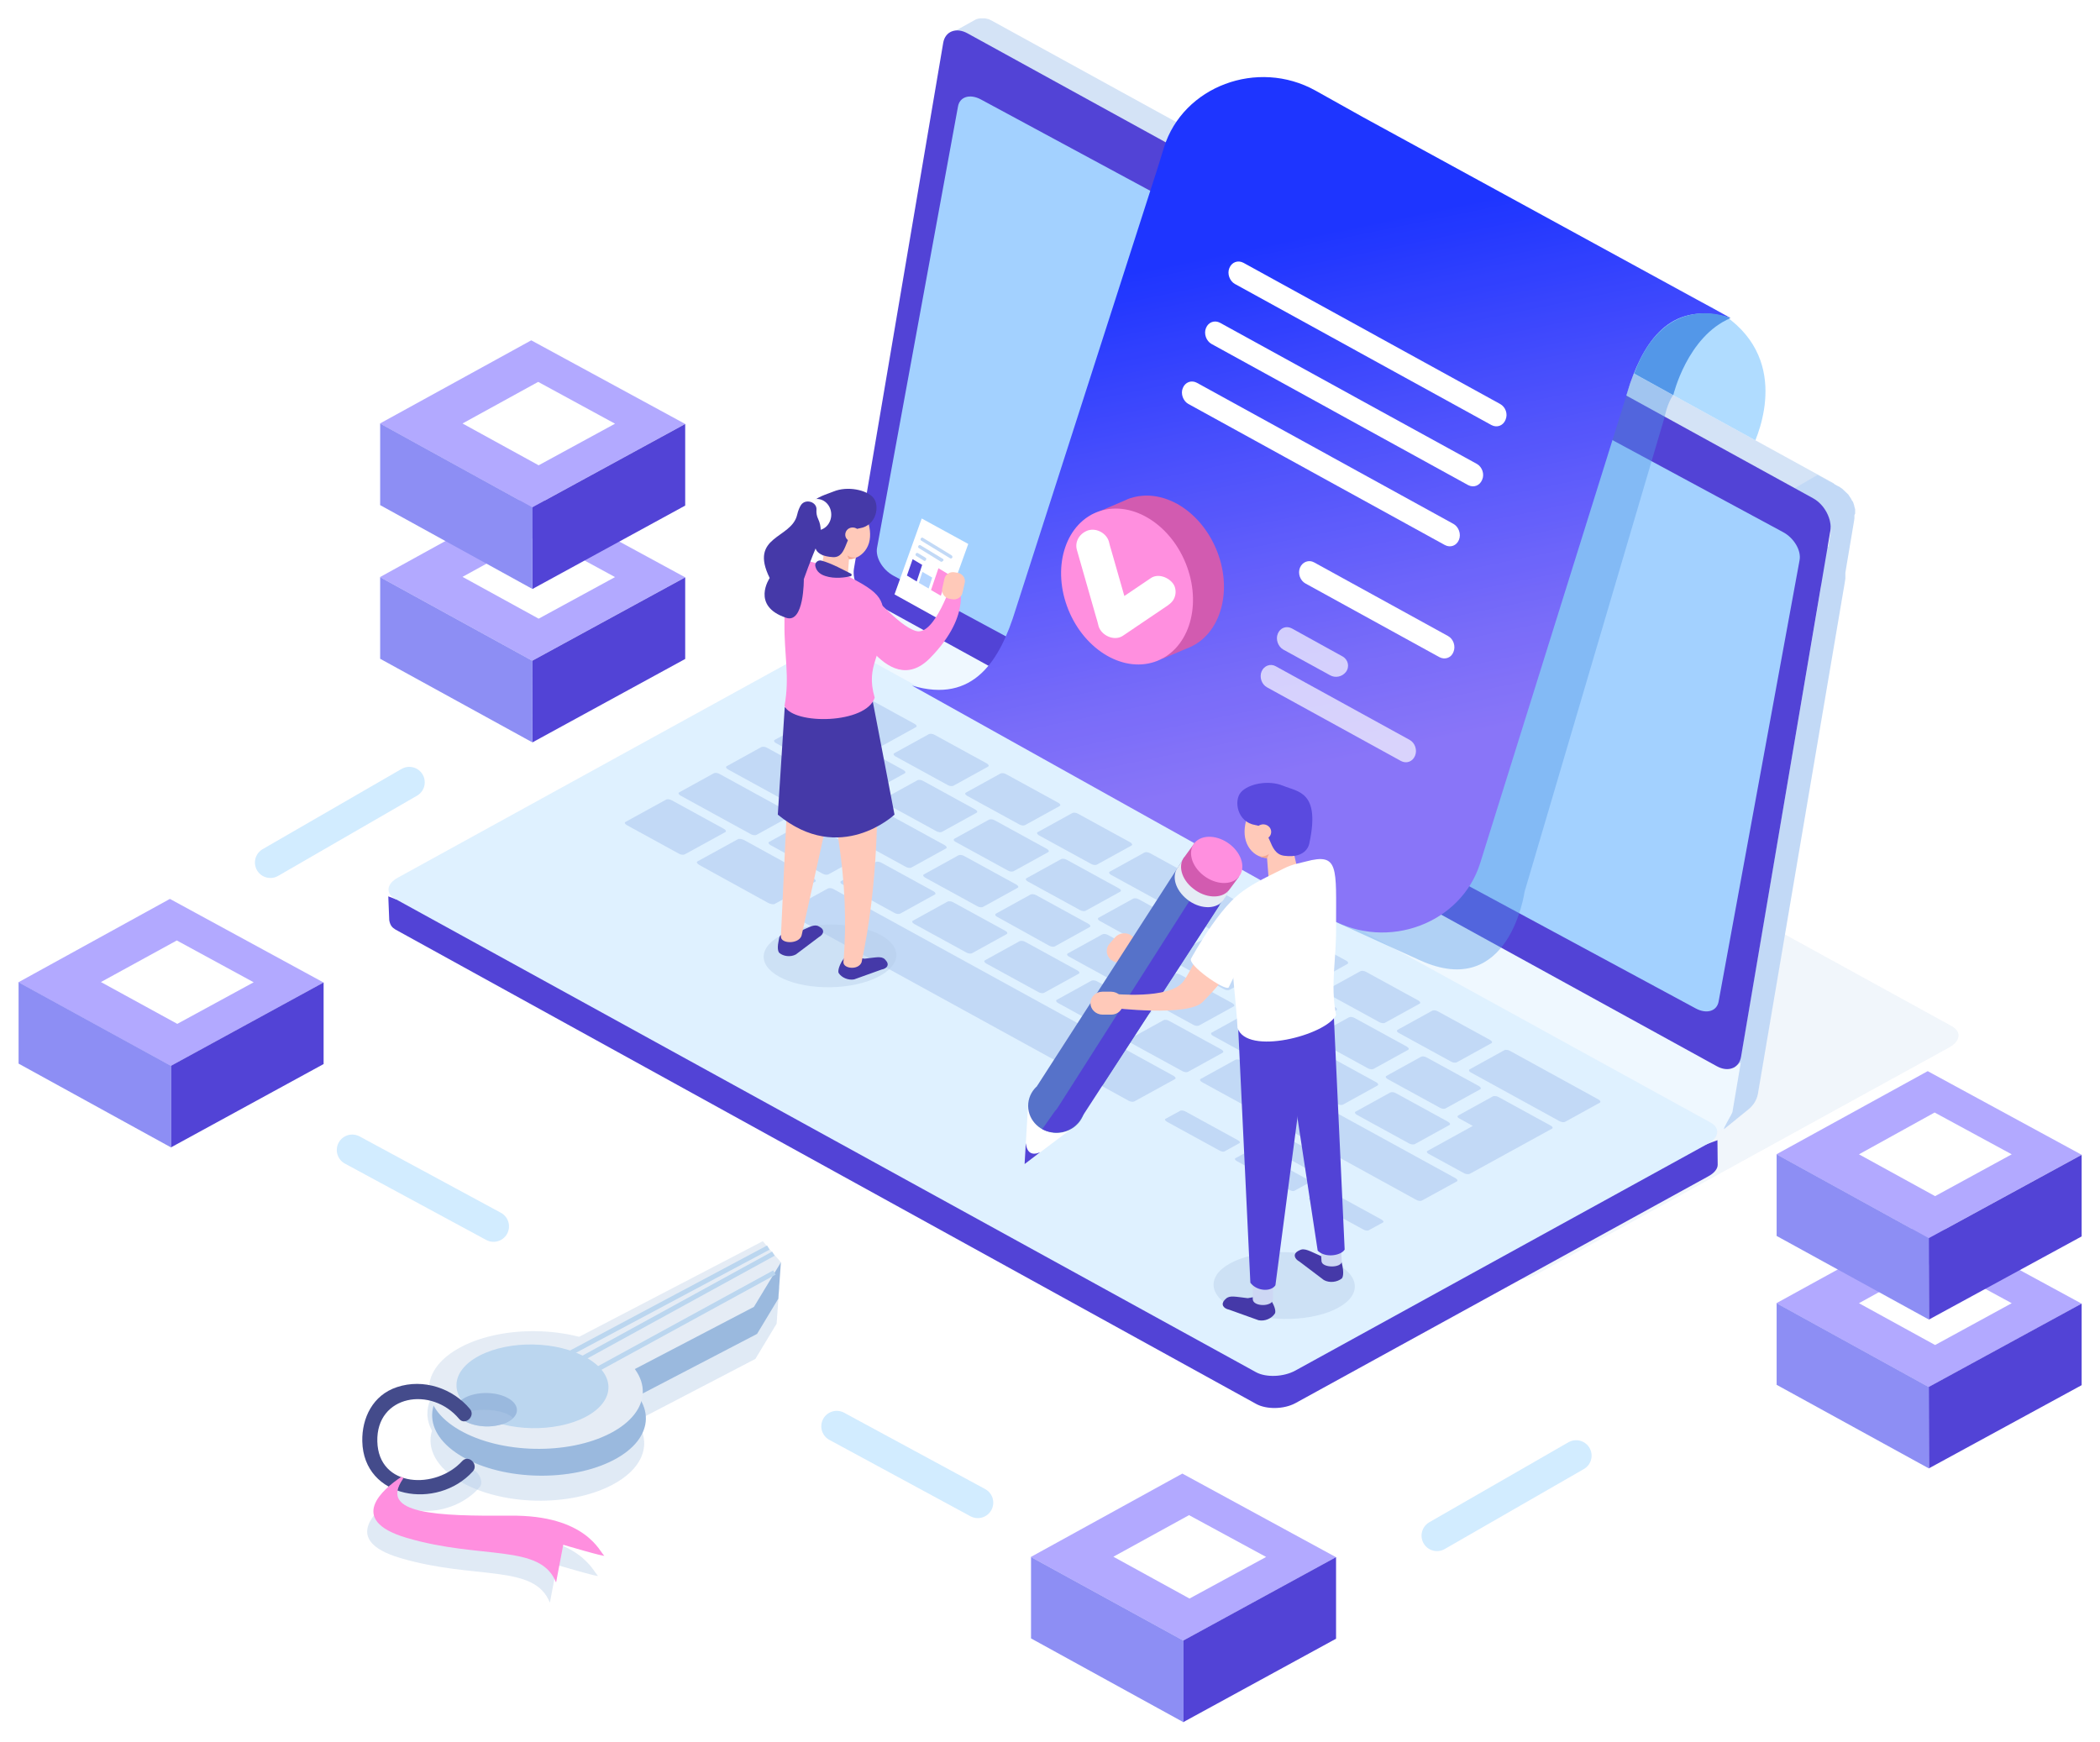 <svg width="458" height="380" viewBox="0 0 458 380" fill="none" xmlns="http://www.w3.org/2000/svg">
<g filter="url(#filter0_d_532_22)">
<g opacity="0.88">
<path opacity="0.19" d="M326.573 274.351L138.817 171.107C136.631 169.917 136.944 167.786 139.442 166.448L229.39 116.982C231.888 115.594 235.74 115.445 237.927 116.635L425.682 219.829C427.868 221.019 427.556 223.15 425.057 224.488L335.11 273.954C332.559 275.392 328.759 275.54 326.573 274.351Z" fill="#A8C4E5"/>
<path d="M393.408 118.064C395.906 119.452 397.572 122.624 397.156 125.152L377.688 239.845C377.271 242.373 374.877 243.315 372.378 241.927L187.954 140.517C185.456 139.129 183.79 135.957 184.206 133.429L203.674 18.735C204.091 16.208 206.485 15.266 208.984 16.654L393.408 118.064Z" fill="#EDF7FF"/>
<path d="M399.816 101.361L217.005 0.892L216.745 0.743C216.537 0.644 216.277 0.496 216.277 0.496C216.225 0.446 216.173 0.446 216.068 0.397C216.016 0.347 215.964 0.347 215.86 0.297C215.808 0.248 215.756 0.248 215.652 0.198C215.6 0.149 215.496 0.149 215.444 0.149C215.392 0.149 215.288 0.099 215.236 0.099C215.184 0.099 215.079 0.05 215.027 0.05C214.975 0.05 214.923 0 214.819 0C214.767 0 214.767 0 214.715 0H214.663H214.611C214.559 0 214.455 0 214.403 0C214.299 0 214.247 0 214.142 0C214.142 0 214.142 0 214.09 0C214.038 0 213.986 0 213.986 0C213.934 0 213.882 0 213.83 0C213.83 0 213.83 0 213.778 0C213.726 0 213.674 -4.53856e-06 213.57 0.05C213.518 0.05 213.518 0.05 213.466 0.05C213.362 0.05 213.206 0.099 213.101 0.149C213.101 0.149 213.101 0.149 213.049 0.149C212.893 0.198 212.737 0.248 212.633 0.347L207.271 3.321C207.428 3.222 207.532 3.172 207.688 3.123C207.74 3.123 207.792 3.073 207.844 3.073C207.896 3.073 208 3.023 208.052 3.023C208.156 3.023 208.208 2.974 208.313 2.974C208.365 2.974 208.365 2.974 208.417 2.974C208.521 2.974 208.677 2.974 208.781 2.974H208.833C208.937 2.974 209.093 2.974 209.249 3.023C209.249 3.023 209.249 3.023 209.302 3.023C209.458 3.023 209.562 3.073 209.718 3.123C209.718 3.123 209.718 3.123 209.77 3.123C209.926 3.172 210.03 3.222 210.186 3.271H210.238C210.395 3.321 210.551 3.37 210.707 3.47C210.759 3.519 210.811 3.519 210.915 3.569C210.967 3.618 211.019 3.618 211.071 3.668L212.06 4.213L395.131 104.88C395.339 104.979 395.599 104.979 395.808 104.88L399.816 102.649C400.284 102.253 400.284 101.608 399.816 101.361Z" fill="#CEDFF5"/>
<path d="M404.599 107.956C404.599 107.906 404.599 107.807 404.599 107.757C404.599 107.757 404.599 107.757 404.599 107.708C404.599 107.708 404.599 107.708 404.599 107.658C404.599 107.609 404.599 107.559 404.599 107.51C404.599 107.46 404.599 107.361 404.599 107.311C404.599 107.262 404.599 107.262 404.599 107.212V107.163V107.113C404.599 107.063 404.599 106.964 404.547 106.915C404.547 106.865 404.547 106.816 404.495 106.716C404.495 106.667 404.443 106.568 404.443 106.518C404.443 106.469 404.391 106.37 404.391 106.32V106.27C404.391 106.27 404.391 106.27 404.391 106.221C404.391 106.171 404.391 106.171 404.339 106.122C404.339 106.072 404.287 106.023 404.287 105.923C404.287 105.874 404.235 105.824 404.235 105.775C404.235 105.725 404.183 105.676 404.183 105.626C404.183 105.576 404.131 105.527 404.131 105.477C404.131 105.477 404.131 105.428 404.079 105.428C404.079 105.428 404.079 105.428 404.079 105.378C404.079 105.378 404.079 105.329 404.027 105.329C403.975 105.279 403.975 105.23 403.923 105.18C403.87 105.13 403.87 105.081 403.818 105.031C403.818 105.031 403.818 105.031 403.818 104.982C403.766 104.932 403.766 104.883 403.714 104.783C403.662 104.734 403.662 104.684 403.61 104.635C403.61 104.585 403.558 104.585 403.558 104.536C403.558 104.536 403.558 104.486 403.506 104.486C403.454 104.387 403.402 104.337 403.35 104.238C403.35 104.189 403.298 104.189 403.298 104.139C403.246 104.04 403.142 103.941 403.09 103.842C403.09 103.842 403.09 103.792 403.038 103.792C403.038 103.792 403.038 103.743 402.986 103.743C402.934 103.693 402.934 103.693 402.881 103.643C402.829 103.594 402.777 103.544 402.725 103.495L402.673 103.445C402.673 103.445 402.673 103.445 402.621 103.396L402.569 103.346C402.517 103.296 402.465 103.247 402.413 103.197C402.361 103.148 402.361 103.098 402.309 103.098C402.257 103.049 402.205 102.999 402.153 102.95C402.101 102.9 402.049 102.85 401.997 102.801C401.945 102.751 401.892 102.702 401.84 102.652C401.788 102.603 401.736 102.553 401.632 102.503C401.58 102.454 401.528 102.454 401.476 102.404C401.424 102.355 401.372 102.305 401.268 102.256C401.268 102.256 401.216 102.256 401.216 102.206C401.164 102.206 401.164 102.156 401.112 102.156C401.06 102.107 401.008 102.107 400.903 102.057C400.903 102.057 396.427 99.629 396.427 99.579L390.961 102.751C390.961 102.751 395.646 105.081 395.75 105.13C395.802 105.18 395.854 105.23 395.958 105.23C396.01 105.279 396.063 105.329 396.167 105.378C396.219 105.428 396.271 105.477 396.375 105.527L396.427 105.576C396.531 105.676 396.635 105.725 396.687 105.824C396.791 105.923 396.895 105.973 396.947 106.072C396.947 106.072 396.947 106.072 396.999 106.122C397.104 106.221 397.156 106.27 397.26 106.37C397.26 106.37 397.26 106.419 397.312 106.419C397.416 106.518 397.468 106.568 397.52 106.667L397.572 106.716C397.624 106.816 397.728 106.915 397.78 106.964C397.832 107.014 397.832 107.063 397.884 107.113C397.936 107.163 397.988 107.212 397.988 107.311C398.041 107.361 398.093 107.46 398.145 107.51C398.197 107.559 398.197 107.609 398.249 107.658C398.249 107.708 398.301 107.757 398.301 107.757C398.353 107.807 398.405 107.906 398.405 107.956C398.405 107.956 398.405 108.005 398.457 108.005C398.509 108.104 398.561 108.203 398.613 108.303C398.613 108.303 398.613 108.303 398.613 108.352C398.665 108.451 398.717 108.55 398.769 108.699C398.769 108.699 398.769 108.699 398.769 108.749C398.821 108.848 398.873 108.947 398.873 109.096V109.145C398.925 109.244 398.925 109.343 398.977 109.492V109.542C399.03 109.641 399.03 109.74 399.082 109.889V109.938C399.134 110.037 399.134 110.136 399.134 110.285V110.335C399.134 110.434 399.186 110.533 399.186 110.682V110.731C399.186 110.83 399.186 110.929 399.238 111.078C399.238 111.128 399.238 111.177 399.238 111.227C399.238 111.276 399.238 111.376 399.238 111.425C399.238 111.475 399.238 111.574 399.238 111.623C399.238 111.673 399.238 111.772 399.238 111.822C399.238 111.871 399.238 111.97 399.238 112.02C399.238 112.069 399.238 112.119 399.238 112.169C399.238 112.169 399.238 112.268 399.186 112.466L398.717 115.291C398.457 115.143 397.832 114.796 397.832 114.796L392.263 117.67C392.263 117.67 393.616 118.414 393.668 118.463C393.72 118.513 393.772 118.563 393.876 118.563C393.928 118.612 393.98 118.662 394.084 118.711C394.137 118.761 394.189 118.81 394.293 118.86L394.345 118.909C394.449 119.009 394.553 119.058 394.605 119.157C394.709 119.256 394.813 119.306 394.865 119.405C394.865 119.405 394.865 119.405 394.917 119.455C395.021 119.554 395.074 119.603 395.178 119.703C395.178 119.703 395.178 119.752 395.23 119.752C395.334 119.851 395.386 119.901 395.438 120L395.49 120.049C395.542 120.149 395.646 120.248 395.698 120.297C395.75 120.347 395.75 120.396 395.802 120.446C395.854 120.496 395.906 120.545 395.906 120.644C395.958 120.694 396.01 120.793 396.062 120.843C396.115 120.892 396.115 120.942 396.167 120.991C396.167 121.041 396.219 121.09 396.219 121.09C396.271 121.14 396.323 121.239 396.323 121.289C396.323 121.289 396.323 121.338 396.375 121.338C396.427 121.437 396.479 121.536 396.531 121.636C396.531 121.636 396.531 121.636 396.531 121.685C396.583 121.784 396.635 121.883 396.687 122.032C396.687 122.032 396.687 122.032 396.687 122.082C396.739 122.181 396.791 122.28 396.791 122.429V122.478C396.843 122.577 396.843 122.676 396.895 122.825V122.875C396.947 122.974 396.947 123.073 396.999 123.222V123.271C397.052 123.37 397.052 123.469 397.052 123.618V123.668C397.052 123.767 397.104 123.866 397.104 124.015V124.064C397.104 124.114 397.104 124.163 397.104 124.213L379.874 225.227C379.77 225.772 377.584 229.192 378.104 228.944L379.666 227.705L377.844 238.51C377.74 239.055 375.554 242.475 376.074 242.227L381.331 237.965C382.425 237.073 383.205 235.833 383.414 234.446L402.257 123.519C402.361 122.974 402.465 122.181 402.465 122.181C402.465 122.131 402.465 122.082 402.465 122.032C402.465 121.983 402.465 121.933 402.465 121.883V121.834C402.465 121.784 402.465 121.685 402.465 121.636C402.465 121.586 402.465 121.536 402.465 121.487C402.465 121.437 402.465 121.338 402.465 121.289C402.465 121.239 402.465 121.14 402.465 121.09C402.465 121.09 402.465 121.09 402.465 121.041C402.465 121.041 402.465 121.041 402.465 120.991C402.465 120.942 402.465 120.892 402.465 120.892L404.235 110.384C404.339 109.839 404.443 109.046 404.443 109.046C404.443 108.996 404.443 108.947 404.443 108.897C404.443 108.848 404.443 108.798 404.443 108.749V108.699C404.443 108.65 404.443 108.55 404.443 108.501C404.443 108.451 404.443 108.402 404.443 108.352C404.599 108.104 404.599 108.005 404.599 107.956Z" fill="#BAD4F5"/>
<path d="M395.441 104.686C397.939 106.074 399.605 109.246 399.189 111.774L379.721 226.467C379.304 228.995 376.91 229.937 374.411 228.549L189.987 127.139C187.489 125.751 185.823 122.579 186.24 120.051L205.707 5.357C206.124 2.829 208.518 1.888 211.017 3.276L395.441 104.686Z" fill="#3B2AD1"/>
<path d="M388.882 112.066C391.276 113.355 392.89 116.081 392.473 118.212L374.827 214.418C374.463 216.549 372.225 217.243 369.83 215.954L194.88 121.582C192.485 120.294 190.872 117.568 191.288 115.436L208.934 19.23C209.298 17.099 211.537 16.405 213.931 17.694L388.882 112.066Z" fill="#97CBFF"/>
<path d="M374.619 250.047L374.567 244.694L367.332 247.37L365.77 244L185.354 144.82C183.168 143.631 178.9 143.779 176.401 145.167L98.269 187.843V186.653L86.349 192.155L84.684 191.511L84.892 196.715C85.1 197.855 85.516 198.301 86.245 198.747L274.001 302.239C276.187 303.429 279.987 303.429 282.537 302.041L372.485 252.624C373.89 251.881 374.619 250.939 374.619 250.047Z" fill="#3B2AD1"/>
<path d="M273.946 295.305L86.191 192.061C84.004 190.871 84.317 188.74 86.815 187.402L176.763 137.936C179.261 136.548 183.113 136.399 185.3 137.589L373.055 240.833C375.241 242.022 374.929 244.154 372.43 245.492L282.483 294.958C279.932 296.346 276.132 296.494 273.946 295.305Z" fill="#DBEFFF"/>
<path d="M192.221 158.763C191.961 158.911 191.388 158.862 190.972 158.614L179.572 152.369C179.156 152.121 179.052 151.824 179.312 151.675L186.86 147.511C187.12 147.363 187.692 147.412 188.109 147.66L199.508 153.905C199.925 154.153 200.029 154.45 199.769 154.599L192.221 158.763Z" fill="#BAD4F5"/>
<path d="M205.442 177.435C205.181 177.584 204.609 177.535 204.192 177.287L192.793 171.042C192.376 170.794 192.272 170.496 192.533 170.348L200.08 166.184C200.34 166.036 200.913 166.085 201.33 166.333L212.729 172.578C213.146 172.826 213.25 173.123 212.989 173.272L205.442 177.435Z" fill="#BAD4F5"/>
<path d="M198.78 185.218C198.519 185.366 197.947 185.317 197.53 185.069L186.131 178.824C185.714 178.626 185.61 178.279 185.87 178.13L193.418 173.966C193.678 173.818 194.251 173.867 194.667 174.115L206.067 180.36C206.483 180.608 206.588 180.906 206.327 181.054L198.78 185.218Z" fill="#BAD4F5"/>
<path d="M180.666 186.716C180.406 186.864 179.833 186.815 179.417 186.567L168.017 180.322C167.601 180.074 167.497 179.776 167.757 179.628L175.305 175.464C175.565 175.316 176.138 175.365 176.554 175.613L187.954 181.858C188.37 182.106 188.474 182.403 188.214 182.552L180.666 186.716Z" fill="#BAD4F5"/>
<path d="M149.33 182.356C149.07 182.505 148.498 182.455 148.081 182.208L136.681 175.962C136.265 175.714 136.161 175.417 136.421 175.268L145.27 170.411C145.53 170.262 146.103 170.312 146.519 170.56L157.919 176.805C158.336 177.053 158.44 177.35 158.179 177.499L149.33 182.356Z" fill="#BAD4F5"/>
<path d="M168.954 193.165C168.694 193.314 168.017 193.215 167.496 192.917L152.557 184.69C152.037 184.392 151.828 184.045 152.089 183.897L160.938 179.039C161.198 178.891 161.875 178.99 162.395 179.287L177.334 187.515C177.855 187.812 178.063 188.159 177.803 188.308L168.954 193.165Z" fill="#BAD4F5"/>
<path d="M267.073 247.129C266.865 247.277 266.344 247.178 265.928 246.93L254.528 240.685C254.112 240.437 253.956 240.189 254.164 240.041L257.443 238.256C257.652 238.157 258.172 238.207 258.589 238.455L269.988 244.7C270.405 244.948 270.561 245.195 270.301 245.344L267.073 247.129Z" fill="#BAD4F5"/>
<path d="M282.327 255.72C282.119 255.869 281.598 255.77 281.182 255.522L269.782 249.277C269.366 249.029 269.21 248.781 269.418 248.632L272.697 246.848C272.906 246.749 273.426 246.798 273.843 247.046L285.242 253.291C285.659 253.539 285.815 253.787 285.554 253.936L282.327 255.72Z" fill="#BAD4F5"/>
<path d="M298.462 264.366C298.254 264.465 297.733 264.415 297.317 264.168L285.917 257.922C285.501 257.675 285.345 257.427 285.553 257.278L288.728 255.543C288.936 255.444 289.457 255.494 289.873 255.741L301.273 261.987C301.689 262.235 301.845 262.482 301.637 262.631L298.462 264.366Z" fill="#BAD4F5"/>
<path d="M288.522 252.431C288.314 252.531 287.794 252.481 287.377 252.233L275.978 245.938C275.561 245.691 275.405 245.443 275.613 245.294L278.789 243.559C278.997 243.46 279.517 243.51 279.934 243.758L291.333 250.003C291.75 250.251 291.906 250.498 291.698 250.647L288.522 252.431Z" fill="#BAD4F5"/>
<path d="M247.397 236.232C247.137 236.381 246.565 236.331 246.148 236.083L171.972 195.341C171.556 195.143 171.452 194.796 171.712 194.647L180.561 189.79C180.821 189.641 181.394 189.691 181.811 189.938L255.986 230.681C256.403 230.929 256.507 231.226 256.246 231.375L247.397 236.232Z" fill="#BAD4F5"/>
<path d="M166.925 190.434C166.925 190.434 166.873 190.434 166.821 190.384L158.128 185.576C158.076 185.527 158.076 185.527 158.076 185.527L158.649 185.229C158.649 185.229 158.701 185.229 158.753 185.279L167.446 190.087C167.498 190.136 167.498 190.136 167.498 190.136L166.925 190.434Z" fill="#BAD4F5"/>
<path d="M144.594 177.252H144.541L140.846 175.22V175.17L141.418 174.873H141.47L145.166 176.905V176.955L144.594 177.252Z" fill="#BAD4F5"/>
<path d="M196.334 195.273C196.074 195.422 195.501 195.372 195.085 195.124L183.685 188.879C183.269 188.681 183.165 188.334 183.425 188.185L190.973 184.022C191.233 183.873 191.806 183.923 192.222 184.17L203.622 190.416C204.038 190.663 204.142 190.961 203.882 191.109L196.334 195.273Z" fill="#BAD4F5"/>
<path d="M212.004 203.908C211.744 204.056 211.171 204.007 210.755 203.759L199.355 197.514C198.939 197.266 198.835 196.969 199.095 196.82L206.643 192.656C206.903 192.508 207.476 192.557 207.892 192.805L219.292 199.05C219.708 199.249 219.812 199.596 219.552 199.744L212.004 203.908Z" fill="#BAD4F5"/>
<path d="M227.723 212.542C227.463 212.691 226.89 212.642 226.474 212.394L215.074 206.149C214.658 205.901 214.554 205.603 214.814 205.455L222.361 201.291C222.622 201.142 223.194 201.192 223.611 201.44L235.01 207.685C235.427 207.933 235.531 208.23 235.271 208.379L227.723 212.542Z" fill="#BAD4F5"/>
<path d="M243.391 221.16C243.131 221.309 242.558 221.259 242.142 221.011L230.742 214.766C230.326 214.518 230.221 214.221 230.482 214.072L238.029 209.909C238.29 209.76 238.862 209.809 239.279 210.057L250.678 216.303C251.095 216.55 251.199 216.848 250.939 216.996L243.391 221.16Z" fill="#BAD4F5"/>
<path d="M259.108 229.777C258.847 229.926 258.275 229.876 257.858 229.629L246.459 223.383C246.042 223.136 245.938 222.838 246.199 222.689L253.746 218.526C254.006 218.377 254.579 218.427 254.995 218.675L266.395 224.92C266.812 225.168 266.916 225.465 266.655 225.614L259.108 229.777Z" fill="#BAD4F5"/>
<path d="M274.776 238.412C274.515 238.561 273.943 238.511 273.526 238.263L262.127 232.018C261.71 231.77 261.606 231.473 261.867 231.324L269.414 227.161C269.674 227.012 270.247 227.062 270.663 227.31L282.063 233.555C282.48 233.803 282.584 234.1 282.323 234.249L274.776 238.412Z" fill="#BAD4F5"/>
<path d="M310.122 257.852C309.862 258.001 309.289 257.951 308.873 257.703L277.849 240.653C277.433 240.405 277.329 240.108 277.589 239.959L285.137 235.796C285.397 235.647 285.97 235.696 286.386 235.944L317.462 252.995C317.878 253.242 317.982 253.54 317.722 253.689L310.122 257.852Z" fill="#BAD4F5"/>
<path d="M214.397 193.809C214.136 193.958 213.564 193.908 213.147 193.661L201.748 187.415C201.331 187.168 201.227 186.87 201.488 186.721L209.035 182.558C209.296 182.409 209.868 182.459 210.285 182.707L221.684 188.952C222.101 189.2 222.205 189.497 221.944 189.646L214.397 193.809Z" fill="#BAD4F5"/>
<path d="M230.065 202.416C229.805 202.565 229.233 202.515 228.816 202.268L217.469 195.973C217.052 195.774 216.948 195.428 217.208 195.279L224.756 191.115C225.016 190.967 225.589 191.016 226.005 191.264L237.405 197.509C237.821 197.757 237.925 198.054 237.665 198.203L230.065 202.416Z" fill="#BAD4F5"/>
<path d="M245.784 211.045C245.523 211.193 244.951 211.144 244.534 210.896L233.135 204.651C232.718 204.452 232.614 204.106 232.874 203.957L240.422 199.793C240.682 199.645 241.255 199.694 241.671 199.942L253.071 206.187C253.487 206.435 253.591 206.732 253.331 206.881L245.784 211.045Z" fill="#BAD4F5"/>
<path d="M261.504 219.679C261.244 219.828 260.671 219.778 260.255 219.53L248.855 213.285C248.439 213.037 248.335 212.74 248.595 212.591L256.143 208.428C256.403 208.279 256.976 208.329 257.392 208.577L268.792 214.822C269.208 215.07 269.312 215.367 269.052 215.516L261.504 219.679Z" fill="#BAD4F5"/>
<path d="M277.174 228.314C276.914 228.463 276.341 228.413 275.925 228.165L264.525 221.92C264.109 221.672 264.005 221.375 264.265 221.226L271.813 217.063C272.073 216.914 272.645 216.964 273.062 217.211L284.462 223.457C284.878 223.704 284.982 224.002 284.722 224.15L277.174 228.314Z" fill="#BAD4F5"/>
<path d="M292.893 236.931C292.633 237.08 292.06 237.03 291.644 236.783L280.244 230.537C279.828 230.29 279.723 229.992 279.984 229.844L287.531 225.68C287.792 225.531 288.364 225.581 288.781 225.829L300.18 232.074C300.597 232.322 300.701 232.619 300.441 232.768L292.893 236.931Z" fill="#BAD4F5"/>
<path d="M308.561 245.549C308.301 245.697 307.728 245.648 307.312 245.4L295.912 239.155C295.496 238.907 295.391 238.61 295.652 238.461L303.199 234.298C303.46 234.149 304.032 234.198 304.449 234.446L315.848 240.691C316.265 240.939 316.369 241.237 316.109 241.385L308.561 245.549Z" fill="#BAD4F5"/>
<path d="M221.059 186.027C220.799 186.176 220.226 186.126 219.81 185.878L208.41 179.633C207.994 179.435 207.889 179.088 208.15 178.939L215.697 174.776C215.958 174.627 216.53 174.677 216.947 174.924L228.346 181.17C228.763 181.417 228.867 181.715 228.607 181.864L221.059 186.027Z" fill="#BAD4F5"/>
<path d="M236.78 194.645C236.519 194.793 235.947 194.744 235.53 194.496L224.131 188.251C223.714 188.003 223.61 187.706 223.87 187.557L231.418 183.393C231.678 183.245 232.251 183.294 232.667 183.542L244.067 189.787C244.483 189.986 244.588 190.333 244.327 190.481L236.78 194.645Z" fill="#BAD4F5"/>
<path d="M252.444 203.262C252.184 203.411 251.611 203.361 251.195 203.113L239.847 196.868C239.431 196.62 239.327 196.323 239.587 196.174L247.135 192.011C247.395 191.862 247.968 191.912 248.384 192.16L259.784 198.405C260.2 198.653 260.304 198.95 260.044 199.099L252.444 203.262Z" fill="#BAD4F5"/>
<path d="M268.166 211.897C267.906 212.045 267.333 211.996 266.917 211.748L255.517 205.503C255.101 205.255 254.997 204.958 255.257 204.809L262.805 200.645C263.065 200.497 263.638 200.546 264.054 200.794L275.454 207.039C275.87 207.287 275.974 207.585 275.714 207.733L268.166 211.897Z" fill="#BAD4F5"/>
<path d="M283.889 220.531C283.629 220.68 283.056 220.631 282.64 220.383L271.24 214.138C270.824 213.89 270.72 213.592 270.98 213.444L278.527 209.28C278.788 209.131 279.36 209.181 279.777 209.429L291.176 215.674C291.593 215.872 291.697 216.219 291.437 216.368L283.889 220.531Z" fill="#BAD4F5"/>
<path d="M299.555 229.149C299.295 229.298 298.722 229.248 298.306 229L286.906 222.755C286.49 222.557 286.386 222.21 286.646 222.061L294.193 217.898C294.454 217.749 295.026 217.798 295.443 218.046L306.842 224.291C307.259 224.539 307.363 224.837 307.103 224.985L299.555 229.149Z" fill="#BAD4F5"/>
<path d="M315.276 237.758C315.015 237.906 314.443 237.857 314.026 237.609L302.627 231.364C302.21 231.116 302.106 230.819 302.367 230.67L309.914 226.506C310.174 226.358 310.747 226.407 311.163 226.655L322.563 232.9C322.98 233.148 323.084 233.446 322.823 233.594L315.276 237.758Z" fill="#BAD4F5"/>
<path d="M189.778 168.832C189.517 168.981 188.945 168.931 188.528 168.683L169.217 158.077C168.8 157.829 168.696 157.531 168.956 157.383L176.504 153.219C176.764 153.07 177.337 153.12 177.753 153.368L197.065 163.975C197.481 164.223 197.586 164.52 197.325 164.669L189.778 168.832Z" fill="#BAD4F5"/>
<path d="M341.354 240.682C341.093 240.831 340.521 240.781 340.104 240.533L320.793 229.926C320.376 229.728 320.272 229.381 320.533 229.232L328.08 225.069C328.34 224.92 328.913 224.97 329.33 225.218L348.641 235.825C349.058 236.072 349.162 236.37 348.901 236.519L341.354 240.682Z" fill="#BAD4F5"/>
<path d="M183.059 176.598C182.798 176.746 182.226 176.697 181.809 176.449L158.75 163.81C158.333 163.562 158.229 163.265 158.49 163.116L166.037 158.953C166.298 158.804 166.87 158.853 167.287 159.101L190.346 171.74C190.762 171.988 190.867 172.286 190.606 172.434L183.059 176.598Z" fill="#BAD4F5"/>
<path d="M164.999 178.092C164.739 178.241 164.166 178.192 163.75 177.944L148.394 169.518C147.978 169.27 147.874 168.972 148.134 168.824L155.682 164.66C155.942 164.512 156.515 164.561 156.931 164.809L172.287 173.235C172.703 173.483 172.807 173.78 172.547 173.929L164.999 178.092Z" fill="#BAD4F5"/>
<path d="M207.942 167.38C207.681 167.529 207.109 167.479 206.692 167.231L195.293 160.986C194.876 160.738 194.772 160.441 195.033 160.292L202.58 156.129C202.84 155.98 203.413 156.029 203.829 156.277L215.229 162.522C215.646 162.77 215.75 163.068 215.489 163.216L207.942 167.38Z" fill="#BAD4F5"/>
<path d="M223.557 175.972C223.297 176.121 222.724 176.071 222.308 175.823L210.908 169.578C210.492 169.33 210.387 169.033 210.648 168.884L218.195 164.721C218.456 164.572 219.028 164.621 219.445 164.869L230.844 171.115C231.261 171.362 231.365 171.66 231.105 171.808L223.557 175.972Z" fill="#BAD4F5"/>
<path d="M239.225 184.589C238.965 184.738 238.392 184.688 237.976 184.44L226.576 178.195C226.16 177.947 226.055 177.65 226.316 177.501L233.863 173.338C234.124 173.189 234.696 173.239 235.113 173.486L246.512 179.732C246.929 179.98 247.033 180.277 246.773 180.426L239.225 184.589Z" fill="#BAD4F5"/>
<path d="M254.948 193.207C254.687 193.355 254.115 193.306 253.698 193.058L242.299 186.813C241.882 186.565 241.778 186.268 242.038 186.119L249.586 181.955C249.846 181.807 250.419 181.856 250.835 182.104L262.235 188.349C262.651 188.597 262.755 188.895 262.495 189.043L254.948 193.207Z" fill="#BAD4F5"/>
<path d="M270.614 201.816C270.353 201.964 269.781 201.915 269.364 201.667L257.965 195.422C257.548 195.174 257.444 194.877 257.704 194.728L265.252 190.564C265.512 190.416 266.085 190.465 266.501 190.713L277.901 196.958C278.317 197.206 278.422 197.503 278.161 197.652L270.614 201.816Z" fill="#BAD4F5"/>
<path d="M286.332 210.457C286.072 210.606 285.499 210.556 285.083 210.308L273.683 204.014C273.267 203.766 273.163 203.468 273.423 203.32L280.971 199.156C281.231 199.007 281.804 199.057 282.22 199.305L293.62 205.55C294.036 205.748 294.14 206.095 293.88 206.244L286.332 210.457Z" fill="#BAD4F5"/>
<path d="M302.055 219.085C301.795 219.234 301.222 219.184 300.806 218.936L289.406 212.691C288.99 212.443 288.886 212.146 289.146 211.997L296.693 207.834C296.954 207.685 297.526 207.735 297.943 207.983L309.342 214.228C309.759 214.476 309.863 214.773 309.603 214.922L302.055 219.085Z" fill="#BAD4F5"/>
<path d="M317.721 227.703C317.461 227.851 316.888 227.802 316.472 227.554L305.072 221.309C304.656 221.11 304.552 220.763 304.812 220.615L312.36 216.451C312.62 216.303 313.192 216.352 313.609 216.6L325.008 222.845C325.425 223.093 325.529 223.39 325.269 223.539L317.721 227.703Z" fill="#BAD4F5"/>
<path d="M326.834 235.285C326.625 235.186 326.417 235.087 326.157 235.087C325.897 235.037 325.741 235.087 325.584 235.136L318.037 239.3C317.933 239.349 317.828 239.498 317.881 239.597C317.933 239.746 318.089 239.845 318.245 239.944L321.212 241.58L311.322 247.032C311.218 247.081 311.166 247.23 311.218 247.329C311.27 247.478 311.426 247.577 311.582 247.676L319.286 251.889C319.494 251.988 319.702 252.088 319.963 252.088C320.223 252.137 320.379 252.088 320.535 252.038L338.494 242.175C338.598 242.125 338.65 241.976 338.598 241.877C338.546 241.728 338.389 241.629 338.233 241.53L326.834 235.285Z" fill="#BAD4F5"/>
<path d="M162.968 174.567C162.968 174.567 162.916 174.567 162.864 174.518L154.171 169.71C154.119 169.66 154.119 169.66 154.119 169.66L154.692 169.363C154.692 169.363 154.744 169.363 154.796 169.413L163.489 174.22C163.541 174.27 163.541 174.27 163.541 174.27L162.968 174.567Z" fill="#BAD4F5"/>
<path d="M313.402 330.949L343.749 313.502" stroke="#CCE9FF" stroke-width="6.739" stroke-miterlimit="10" stroke-linecap="round" stroke-linejoin="round"/>
<path d="M58.969 184.131L89.264 166.634" stroke="#CCE9FF" stroke-width="6.739" stroke-miterlimit="10" stroke-linecap="round" stroke-linejoin="round"/>
<path d="M213.254 323.751L182.49 307.097" stroke="#CCE9FF" stroke-width="6.739" stroke-miterlimit="10" stroke-linecap="round" stroke-linejoin="round"/>
<path d="M107.64 263.488L76.824 246.834" stroke="#CCE9FF" stroke-width="6.739" stroke-miterlimit="10" stroke-linecap="round" stroke-linejoin="round"/>
<path d="M420.632 298.537L387.422 280.248L420.424 262.107L453.998 280.347L420.632 298.537Z" fill="#A89EFF"/>
<path d="M420.633 298.522L420.685 316.266L453.999 298.126V280.332L420.633 298.522Z" fill="#3B2AD1"/>
<path d="M387.475 280.254V298.048L420.684 316.288V298.544L387.475 280.254Z" fill="#7E7FF2"/>
<path d="M422.037 289.369L405.432 280.249L421.932 271.129L438.746 280.249L422.037 289.369Z" fill="white"/>
<path d="M420.632 266.064L387.422 247.775L420.424 229.634L453.998 247.874L420.632 266.064Z" fill="#A89EFF"/>
<path d="M420.633 266.075L420.685 283.819L453.999 265.679V247.885L420.633 266.075Z" fill="#3B2AD1"/>
<path d="M387.475 247.781V265.575L420.684 283.815V266.071L387.475 247.781Z" fill="#7E7FF2"/>
<path d="M422.037 256.896L405.432 247.776L421.932 238.656L438.746 247.776L422.037 256.896Z" fill="white"/>
<path d="M258.071 353.841L224.809 335.601L257.862 317.41L291.384 335.65L258.071 353.841Z" fill="#A89EFF"/>
<path d="M258.072 353.826V371.619L291.386 353.429V335.635L258.072 353.826Z" fill="#3B2AD1"/>
<path d="M224.863 335.618V353.362L258.125 371.652V353.858L224.863 335.618Z" fill="#7E7FF2"/>
<path d="M259.427 344.666L242.822 335.546L259.323 326.476L276.136 335.596L259.427 344.666Z" fill="white"/>
<path d="M37.262 228.495L4 210.255L37.054 192.065L70.576 210.305L37.262 228.495Z" fill="#A89EFF"/>
<path d="M37.264 228.48V246.274L70.578 228.084V210.29L37.264 228.48Z" fill="#3B2AD1"/>
<path d="M4.053 210.247V227.991L37.315 246.28V228.487L4.053 210.247Z" fill="#7E7FF2"/>
<path d="M38.667 219.32L22.01 210.2L38.563 201.13L55.324 210.25L38.667 219.32Z" fill="white"/>
<path d="M116.071 140.116L82.861 121.876L115.863 103.686L149.437 121.926L116.071 140.116Z" fill="#A89EFF"/>
<path d="M116.072 140.127L116.124 157.921L149.438 139.73V121.937L116.072 140.127Z" fill="#3B2AD1"/>
<path d="M82.91 121.894V139.687L116.12 157.927V140.133L82.91 121.894Z" fill="#7E7FF2"/>
<path d="M117.478 130.941L100.873 121.821L117.374 112.751L134.135 121.871L117.478 130.941Z" fill="white"/>
<path d="M116.071 106.662L82.861 88.372L115.863 70.231L149.437 88.471L116.071 106.662Z" fill="#A89EFF"/>
<path d="M116.072 106.673L116.124 124.467L149.438 106.276V88.482L116.072 106.673Z" fill="#3B2AD1"/>
<path d="M82.91 88.379V106.173L116.12 124.462V106.668L82.91 88.379Z" fill="#7E7FF2"/>
<path d="M117.478 97.487L100.873 88.367L117.374 79.296L134.135 88.416L117.478 97.487Z" fill="white"/>
<path opacity="0.4" d="M84.792 322.94C90.674 327.45 99.888 325.864 104.624 320.362C105.926 318.826 103.271 315.307 101.918 316.843C99.835 319.272 97.181 321.007 93.849 321.205C91.247 321.354 88.8 321.949 86.77 320.412C86.302 320.016 84.22 322.494 84.792 322.94Z" fill="#A8C4E5"/>
<path opacity="0.4" d="M86.508 323.019C86.716 322.721 86.352 322.424 86.04 322.622C82.344 325.101 74.12 331.891 87.237 335.807C103.582 340.664 116.543 336.996 119.926 345.571L121.488 337.343C121.488 337.343 131.17 340.218 130.389 339.673C129.556 339.127 126.589 330.801 109.88 330.999C94.108 331.098 81.147 330.701 86.508 323.019Z" fill="#A8C4E5"/>
<path opacity="0.4" d="M166.044 272.179L125.963 293.046C117.531 290.865 107.276 291.559 100.249 295.227C93.794 298.597 91.764 303.603 94.211 308.064C93.014 311.93 95.148 316.094 100.509 319.216C109.514 324.421 124.246 324.718 133.459 319.91C139.913 316.54 141.944 311.534 139.497 307.073C139.653 306.528 139.757 305.933 139.809 305.388L164.743 292.402L169.376 284.719L169.948 276.789L166.044 272.179Z" fill="#A8C4E5"/>
<path d="M170.314 271.335L111.494 301.52L123.623 308.559L165.109 286.948L169.742 279.266L170.314 271.335Z" fill="#8DB0DA"/>
<path d="M134.24 296.314C125.235 291.109 110.504 290.812 101.29 295.62C92.077 300.428 91.869 308.556 100.874 313.761C109.879 318.965 124.61 319.262 133.823 314.455C143.037 309.647 143.245 301.518 134.24 296.314Z" fill="#8DB0DA"/>
<path d="M166.358 266.721L110.766 295.667L122.946 302.705L164.432 281.045L170.314 271.33L166.358 266.721Z" fill="#E1EAF4"/>
<path d="M133.564 290.46C124.559 285.256 109.828 284.958 100.614 289.766C91.401 294.574 91.193 302.703 100.198 307.907C109.203 313.111 123.934 313.409 133.148 308.601C142.361 303.793 142.569 295.664 133.564 290.46Z" fill="#E1EAF4"/>
<path d="M127.997 292.181C121.594 288.464 111.132 288.266 104.573 291.686C98.014 295.105 97.858 300.855 104.261 304.572C110.663 308.29 121.126 308.488 127.684 305.068C134.243 301.648 134.399 295.849 127.997 292.181Z" fill="#B2D0ED"/>
<path d="M112.743 303.607C112.691 305.64 109.672 307.176 106.028 307.127C102.332 307.027 99.417 305.342 99.469 303.36C99.522 301.327 102.541 299.791 106.184 299.841C109.828 299.89 112.795 301.575 112.743 303.607Z" fill="#8DB0DA"/>
<path opacity="0.4" d="M111.858 305.332C110.713 306.423 108.474 307.166 105.976 307.117C103.373 307.067 101.135 306.175 100.094 304.985C102.696 302.606 110.452 303.35 111.858 305.332Z" fill="#A8C4E5"/>
<path d="M167.3 267.662L124.377 290.533L124.911 291.442L167.834 268.57L167.3 267.662Z" fill="#B2D0ED"/>
<path d="M168.397 268.995L118.557 296.336L119.102 297.238L168.942 269.897L168.397 268.995Z" fill="#B2D0ED"/>
<path d="M168.624 273.103L125.871 296.465L126.415 297.367L169.168 274.006L168.624 273.103Z" fill="#B2D0ED"/>
<path d="M102.489 303.315C98.741 298.805 92.339 296.624 86.561 298.557C81.303 300.292 78.909 305.298 79.013 310.354C79.273 322.943 95.358 325.471 103.114 316.946C104.467 315.459 102.229 313.179 100.823 314.666C95.097 320.961 82.553 320.564 82.292 310.403C82.032 300.242 94.108 298.26 100.147 305.496C101.448 307.033 103.79 304.852 102.489 303.315Z" fill="#2B337C"/>
<path d="M87.862 318.611C88.07 318.314 87.706 318.017 87.393 318.215C83.697 320.693 75.473 327.484 88.59 331.399C104.935 336.257 117.896 332.589 121.28 341.163L122.841 332.936C122.841 332.936 132.523 335.81 131.742 335.265C130.91 334.72 127.942 326.393 111.233 326.591C95.461 326.69 82.552 326.294 87.862 318.611Z" fill="#FF80DB"/>
<path opacity="0.4" d="M354.68 82.293L363.061 86.902L332.505 190.493C332.505 190.493 329.226 214.334 309.706 205.462L288 195.598L354.68 82.293Z" fill="#3C89E5"/>
<path d="M335.682 66.121L382.842 92.043C385.548 85.302 389.661 68.5 367.955 60.718L344.114 57.843L335.682 66.121Z" fill="#A6D7FF"/>
<path d="M297.373 21.612L286.91 15.764C274.262 8.726 258.021 14.822 253.857 28.155L252.607 32.219L221.532 128.871C218.148 139.974 212.37 149.589 198.889 145.525L290.242 196.528V196.478C302.683 203.417 318.715 197.42 322.827 184.235L352.862 88.178L355.516 79.653C359.004 69.591 364.886 61.562 377.379 65.329L297.373 21.612Z" fill="url(#paint0_linear_532_22)"/>
<path d="M313.924 139.331L284.723 123.272C283.526 122.627 283.005 121.041 283.526 119.802C284.046 118.563 285.451 118.018 286.597 118.662L315.798 134.721C316.996 135.366 317.516 136.952 316.996 138.191C316.527 139.48 315.122 139.975 313.924 139.331Z" fill="white"/>
<path opacity="0.68" d="M305.544 161.981L276.342 145.922C275.145 145.277 274.624 143.691 275.145 142.452C275.665 141.213 277.071 140.668 278.216 141.312L307.418 157.371C308.615 158.016 309.135 159.602 308.615 160.841C308.094 162.129 306.741 162.625 305.544 161.981Z" fill="white"/>
<path opacity="0.68" d="M293.519 142.591C294.404 141.451 294.04 139.864 292.79 139.171L281.755 133.074C280.558 132.43 279.204 132.925 278.684 134.214C278.163 135.453 278.736 137.039 279.881 137.684L290.083 143.284C291.229 143.929 292.686 143.631 293.519 142.591Z" fill="white"/>
<path d="M316.995 110.272L290.5 95.7C290.396 95.65 290.344 95.601 290.24 95.551L261.038 79.492C259.841 78.848 258.488 79.343 257.967 80.632C257.447 81.871 258.019 83.457 259.164 84.102L285.659 98.674C285.763 98.723 285.815 98.773 285.92 98.822L315.121 114.881C316.319 115.526 317.672 115.03 318.192 113.741C318.713 112.502 318.14 110.916 316.995 110.272Z" fill="white"/>
<path d="M322.1 97.186L295.553 82.614C295.449 82.565 295.397 82.515 295.293 82.466L266.091 66.406C264.894 65.762 263.54 66.258 263.02 67.546C262.499 68.786 263.072 70.372 264.217 71.016L290.712 85.588C290.816 85.638 290.868 85.687 290.972 85.737L320.174 101.796C321.371 102.44 322.725 101.945 323.245 100.656C323.818 99.417 323.245 97.831 322.1 97.186Z" fill="white"/>
<path d="M327.148 84.101L300.653 69.529C300.548 69.479 300.496 69.43 300.392 69.38L271.191 53.321C269.993 52.677 268.64 53.172 268.119 54.461C267.599 55.7 268.171 57.286 269.317 57.931L295.812 72.503C295.916 72.552 295.968 72.602 296.072 72.651L325.274 88.71C326.471 89.355 327.824 88.859 328.345 87.571C328.917 86.282 328.345 84.745 327.148 84.101Z" fill="white"/>
<path d="M266.299 128.776C268.642 120.399 264.373 110.189 256.774 105.926C253.286 103.993 249.694 103.646 246.623 104.637H246.571C246.155 104.786 245.738 104.935 245.374 105.133L237.982 108.305L241.522 108.107C240.325 109.544 239.388 111.329 238.815 113.41C236.473 121.787 240.741 131.997 248.341 136.26C249.903 137.152 251.464 137.697 253.026 137.945L253.546 139.68L258.7 137.499C258.96 137.4 259.272 137.301 259.532 137.152L259.636 137.102C262.708 135.715 265.154 132.84 266.299 128.776Z" fill="#CC45A6"/>
<path d="M251.764 140.376C258.993 138 262.184 128.711 258.891 119.628C255.599 110.545 247.069 105.108 239.841 107.484C232.612 109.86 229.421 119.149 232.714 128.232C236.006 137.315 244.535 142.752 251.764 140.376Z" fill="#FF80DB"/>
<path d="M234.861 115.929C236.266 120.787 237.62 125.644 239.025 130.502C239.233 131.195 239.441 131.889 239.598 132.583C240.17 134.566 242.981 135.954 244.907 134.665C247.718 132.782 250.529 130.849 253.34 128.965C253.756 128.668 254.172 128.42 254.589 128.122C255.37 127.577 255.994 126.982 256.254 126.041C256.515 125.198 256.411 124.108 255.89 123.364C254.901 121.927 252.559 120.985 250.945 122.125C248.134 124.009 245.323 125.942 242.512 127.825C242.096 128.122 241.68 128.37 241.263 128.668C243.033 129.362 244.803 130.055 246.573 130.749C245.167 125.892 243.814 121.035 242.408 116.177C242.2 115.483 241.992 114.789 241.836 114.096C241.315 112.361 239.233 111.122 237.359 111.667C235.537 112.262 234.34 114.046 234.861 115.929Z" fill="white"/>
<path opacity="0.4" d="M363.062 86.889C363.062 86.889 363.582 84.064 364.883 82.18L356.295 77.471L354.629 82.279L363.062 86.889Z" fill="#3C89E5"/>
<path d="M364.935 82.183C364.935 82.183 367.954 69.395 377.428 65.38C377.428 65.38 363.217 59.036 356.398 77.474L364.935 82.183Z" fill="#3C89E5"/>
<path opacity="0.4" d="M181.148 211.334C189.139 211.199 195.559 208.028 195.489 204.251C195.419 200.475 188.884 197.522 180.894 197.657C172.903 197.792 166.483 200.963 166.553 204.74C166.623 208.517 173.158 211.469 181.148 211.334Z" fill="#A8C4E5"/>
<path d="M170.885 199.607L174.269 199.21C176.559 198.219 177.6 197.476 178.589 198.07L178.85 198.219C179.839 198.764 179.735 199.756 178.589 200.4L173.592 204.167C172.447 204.811 170.833 204.613 169.949 203.82C169.949 203.82 169.376 203.324 169.792 201.342C170.001 200.152 169.949 200.152 170.885 199.607Z" fill="#2C1F9C"/>
<path d="M174.891 199.747C174.631 201.978 170.311 201.978 170.311 200.292L172.705 148.893L187.02 145.077L174.891 199.747Z" fill="#FFC2B0"/>
<path d="M185.198 204.513L188.529 205.108C190.976 204.86 192.225 204.463 193.006 205.256L193.214 205.504C193.995 206.347 193.578 207.239 192.225 207.487L186.291 209.618C184.989 209.866 183.532 209.222 182.907 208.23C182.907 208.23 182.543 207.636 183.532 205.802C184.209 204.81 184.105 204.761 185.198 204.513Z" fill="#2C1F9C"/>
<path d="M187.904 205.9C187.175 207.684 183.896 207.288 183.948 205.85C185.458 188.056 181.97 171.204 177.441 154.848L191.183 153.41C191.704 172.543 191.496 188.949 187.904 205.9Z" fill="#FFC2B0"/>
<path d="M190.3 148.753L195.089 173.684C195.089 173.684 183.221 184.886 169.635 173.684L171.144 150.29L190.3 148.753Z" fill="#2C1F9C"/>
<path d="M182.631 118.858C185.026 118.564 186.522 115.046 185.973 111.001C185.424 106.956 183.038 103.916 180.643 104.211C178.248 104.505 176.752 108.023 177.301 112.068C177.85 116.113 180.237 119.153 182.631 118.858Z" fill="#FBDDD3"/>
<path d="M189.518 114.45C188.477 117.82 184.677 119.059 182.439 116.829C180.2 114.598 179.211 110.088 180.253 106.668C181.294 103.298 183.896 102.306 186.187 104.537C188.373 106.767 190.507 111.03 189.518 114.45Z" fill="#FFC2B0"/>
<path d="M180.877 124.211L180.512 124.112C179.211 123.815 178.43 122.625 178.69 121.386L180.304 114.447C180.616 113.208 181.866 112.464 183.167 112.712L183.531 112.811C184.833 113.109 185.614 114.298 185.353 115.537L184.833 122.377C184.52 123.666 182.126 124.509 180.877 124.211Z" fill="#FFC2B0"/>
<path d="M177.805 114.944C177.805 114.944 177.388 117.273 181.657 117.521C185.092 117.719 184.103 111.771 187.486 111.226C191.234 110.631 191.911 106.22 190.453 104.535C188.996 102.85 184.832 101.958 181.813 103.197C178.846 104.436 172.547 105.378 177.805 114.944Z" fill="#2C1F9C"/>
<path d="M187.54 113.056C187.28 113.899 186.395 114.345 185.51 114.097C184.626 113.849 184.157 113.006 184.417 112.164C184.678 111.321 185.562 110.875 186.447 111.123C187.28 111.371 187.801 112.213 187.54 113.056Z" fill="#FFC2B0"/>
<path d="M171.091 150C172.289 143.655 170.987 138.649 171.091 131.859C171.091 119.715 170.467 116.742 177.234 118.625L179.107 119.121C180.044 119.368 180.929 119.666 181.762 120.112C190.663 124.474 193.006 125.812 192.641 130.868C192.693 139.195 188.633 140.88 190.767 148.166C188.946 153.915 173.121 154.163 171.091 150Z" fill="#FF80DB"/>
<path d="M185.148 117.958L184.783 117.115C184.783 117.115 185.46 117.76 186.761 117.611C186.761 117.611 185.98 118.008 185.148 117.958Z" fill="#F09A82"/>
<path d="M178.17 111.671C179.895 111.671 181.293 110.139 181.293 108.251C181.293 106.362 179.895 104.831 178.17 104.831C176.445 104.831 175.047 106.362 175.047 108.251C175.047 110.139 176.445 111.671 178.17 111.671Z" fill="white"/>
<path d="M178.067 107.204C178.223 105.469 175.673 104.676 174.683 106.163C174.371 106.659 174.059 107.353 173.851 108.295C172.601 113.598 163.284 112.805 167.865 122.074C167.865 122.074 163.7 128.17 171.456 130.748C175.412 132.086 175.308 122.322 175.308 122.322C175.308 122.322 176.87 117.861 178.431 114.342C179.16 112.706 179.212 110.822 178.431 109.187C178.119 108.543 178.015 107.849 178.067 107.204Z" fill="#2C1F9C"/>
<path d="M179.109 118.266C178.38 118.117 177.703 118.712 177.808 119.406C177.964 120.199 178.432 121.141 179.994 121.637C182.076 122.331 184.418 121.934 185.511 121.686C185.772 121.637 185.824 121.29 185.615 121.141C184.314 120.497 181.295 118.811 179.109 118.266Z" fill="#2C1F9C"/>
<path d="M205.186 131.248L195.088 125.647L201.022 109.092L211.172 114.643L205.186 131.248Z" fill="white"/>
<path d="M199.929 122.825L197.795 121.536L199.044 117.968L201.126 119.207L199.929 122.825Z" fill="#3B2AD1"/>
<path d="M202.531 124.358L200.396 123.119L201.177 120.74L203.311 121.979L202.531 124.358Z" fill="#ABCFFF"/>
<path d="M205.187 125.937L203.053 124.697L204.666 119.939L206.801 121.228L205.187 125.937Z" fill="#FF80DB"/>
<path d="M207.531 117.125L206.49 116.48L201.284 113.308C201.128 113.209 200.92 113.259 200.816 113.457C200.712 113.655 200.764 113.853 200.972 113.952L202.013 114.597L207.218 117.769C207.374 117.868 207.583 117.819 207.687 117.62C207.791 117.472 207.687 117.224 207.531 117.125Z" fill="#BAD4F5"/>
<path d="M205.758 118.206C205.81 118.107 205.758 117.959 205.654 117.909C204.769 117.364 200.761 114.935 200.761 114.935C200.605 114.836 200.396 114.885 200.292 115.084C200.188 115.282 200.24 115.48 200.448 115.579L201.49 116.224L205.185 118.504C205.341 118.603 205.654 118.454 205.758 118.206Z" fill="#BAD4F5"/>
<path d="M202.01 117.929C202.01 117.829 202.01 117.73 201.906 117.681C200.969 117.086 200.188 116.64 200.188 116.64C200.032 116.541 199.824 116.59 199.72 116.789C199.616 116.987 199.668 117.185 199.876 117.284L200.917 117.929L201.542 118.325C201.698 118.424 201.906 118.276 201.958 118.127L202.01 117.929Z" fill="#BAD4F5"/>
<path d="M184.627 129.068C184.627 129.068 193.32 149.241 202.846 139.527C212.371 129.812 208.988 122.972 208.988 122.972L207.738 122.625C207.738 122.625 203.887 134.818 199.774 133.628C195.662 132.439 190.093 124.905 188.114 124.558C186.084 124.162 184.627 129.068 184.627 129.068Z" fill="#FF80DB"/>
<path d="M207.006 126.594L207.579 126.693C208.62 126.941 209.713 126.297 209.921 125.256L210.39 123.174C210.65 122.183 209.973 121.142 208.88 120.944L208.308 120.845C207.266 120.597 206.173 121.241 205.965 122.282L205.497 124.364C205.288 125.355 205.965 126.346 207.006 126.594Z" fill="#FFC2B0"/>
<path opacity="0.4" d="M295.48 276.658C295.555 272.635 288.719 269.257 280.211 269.113C271.703 268.969 264.746 272.114 264.671 276.138C264.596 280.161 271.432 283.539 279.94 283.682C288.448 283.826 295.405 280.681 295.48 276.658Z" fill="#A8C4E5"/>
<path d="M291.649 270.392L288.057 269.946C285.662 268.905 284.517 268.112 283.424 268.707L283.112 268.856C282.019 269.451 282.175 270.491 283.424 271.185L288.734 275.2C289.983 275.894 291.649 275.646 292.638 274.853C292.638 274.853 293.21 274.358 292.794 272.177C292.533 270.987 292.638 270.938 291.649 270.392Z" fill="#2C1F9C"/>
<path d="M275.719 278.507L272.128 279.151C269.473 278.854 268.172 278.457 267.339 279.3L267.079 279.548C266.246 280.44 266.714 281.382 268.12 281.679L274.47 283.959C275.876 284.256 277.385 283.562 278.062 282.472C278.062 282.472 278.478 281.828 277.385 279.895C276.813 278.804 276.865 278.705 275.719 278.507Z" fill="#2C1F9C"/>
<path d="M273.223 279.346C273.223 281.081 277.647 281.081 277.647 279.346V273.746H273.223V279.346Z" fill="#C6D2F2"/>
<path d="M272.698 275.783C274.156 277.716 277.279 277.766 278.164 276.328L285.816 218.089H269.939L272.698 275.783Z" fill="#3B2AD1"/>
<path d="M288.213 271.079C288.317 272.616 292.689 272.616 292.637 271.079L292.325 266.024H287.9L288.213 271.079Z" fill="#C6D2F2"/>
<path d="M287.382 268.792C289.152 270.527 292.588 269.784 293.264 268.544L290.922 218.038L279.887 219.574L287.382 268.792Z" fill="#3B2AD1"/>
<path d="M275.719 180.515C276.812 184.134 279.623 185.174 282.017 182.795C284.412 180.416 285.453 175.608 284.36 171.941C283.267 168.322 280.456 167.281 278.061 169.661C275.719 172.089 274.626 176.897 275.719 180.515Z" fill="#FBDDD3"/>
<path d="M271.71 179.383C272.803 183.001 276.864 184.29 279.258 181.96C281.652 179.581 282.693 174.773 281.6 171.106C280.507 167.487 277.696 166.447 275.302 168.826C272.96 171.205 270.617 175.765 271.71 179.383Z" fill="#FFC2B0"/>
<path d="M280.926 189.835L281.342 189.736C282.696 189.439 283.581 188.15 283.268 186.812L281.551 179.427C281.238 178.138 279.885 177.295 278.479 177.593L278.063 177.692C276.71 177.989 275.825 179.278 276.137 180.616L276.71 187.952C277.022 189.241 279.573 190.133 280.926 189.835Z" fill="#FFC2B0"/>
<path d="M285.56 179.924C285.56 179.924 285.143 183.344 280.042 182.65C276.398 182.155 277.44 176.504 273.796 175.959C269.788 175.315 269.059 170.606 270.621 168.822C272.182 166.988 276.607 166.046 279.834 167.384C283.061 168.723 288.006 168.623 285.56 179.924Z" fill="#4432DB"/>
<path d="M273.846 177.898C274.106 178.79 275.095 179.286 275.98 179.038C276.917 178.79 277.437 177.849 277.177 177.006C276.917 176.114 275.928 175.618 275.043 175.866C274.106 176.114 273.533 177.055 273.846 177.898Z" fill="#FFC2B0"/>
<path d="M291.388 217.405C290.087 210.615 291.492 205.262 291.388 198.075C291.388 185.138 292.065 181.966 284.829 183.899L282.799 184.395C281.81 184.642 280.873 184.989 279.988 185.436C270.515 190.095 267.964 191.532 268.38 196.935C268.328 205.807 269.734 215.819 269.89 220.181C271.868 226.327 289.202 221.816 291.388 217.405Z" fill="white"/>
<path d="M276.343 183.143L276.759 182.25C276.759 182.25 276.03 182.944 274.625 182.796C274.625 182.746 275.458 183.192 276.343 183.143Z" fill="#F09A82"/>
<path d="M245.998 205.056L247.196 203.668C248.132 202.627 247.976 201.041 246.883 200.149C245.79 199.256 244.124 199.405 243.187 200.446L241.99 201.834C241.053 202.875 241.209 204.461 242.303 205.353C243.448 206.245 245.061 206.096 245.998 205.056Z" fill="#FFC2B0"/>
<path d="M235.015 241.186L223.459 249.91L224.24 236.676L235.015 241.186Z" fill="white"/>
<path d="M226.842 247.328L223.459 249.905L223.719 245.345C223.98 247.476 225.073 248.071 226.842 247.328Z" fill="#3B2AD1"/>
<path d="M236.595 237.741C236.91 234.497 234.403 231.625 230.997 231.325C227.59 231.026 224.573 233.413 224.259 236.657C223.944 239.9 226.451 242.773 229.858 243.072C233.264 243.372 236.281 240.985 236.595 237.741Z" fill="#3F5FC2"/>
<path d="M226.164 232.899L258.385 182.887L267.807 190.57L240.479 232.7L226.164 232.899Z" fill="#3F5FC2"/>
<path d="M230.069 238.362C230.434 238.015 230.694 237.569 230.954 237.172L259.375 192.564L265.986 193.406L235.795 239.898C235.535 240.344 235.275 240.741 234.91 241.088C232.932 243.17 229.757 243.566 227.311 242.277L230.069 238.362Z" fill="#3B2AD1"/>
<path d="M256.826 185.287L258.752 182.362L260.418 183.701C261.823 183.75 263.437 184.295 264.79 185.386C266.248 186.526 267.184 188.062 267.393 189.5L268.121 190.094L267.184 191.78H267.132C266.976 192.077 266.82 192.325 266.612 192.573C264.998 194.456 261.511 194.258 258.908 192.176C256.357 190.144 255.472 187.17 256.826 185.287Z" fill="#E1EAF4"/>
<path d="M258.44 182.749C258.492 182.7 258.544 182.65 258.544 182.601L260.678 179.676L263.177 181.609C264.166 181.857 265.207 182.353 266.144 183.096C267.029 183.79 267.705 184.633 268.174 185.525L270.256 187.161L268.278 189.837C268.174 189.986 268.07 190.085 267.966 190.234C266.352 192.117 262.864 191.919 260.262 189.837C257.607 187.805 256.774 184.583 258.44 182.749Z" fill="#CC45A6"/>
<path d="M270.127 187.315C271.74 185.46 270.911 182.271 268.275 180.194C265.64 178.117 262.196 177.938 260.583 179.794C258.97 181.65 259.799 184.838 262.434 186.915C265.07 188.992 268.514 189.171 270.127 187.315Z" fill="#FF80DB"/>
<path d="M276.033 192.893C276.033 192.893 274.107 202.657 262.291 214.553C259.063 217.824 242.719 215.841 242.719 215.841V212.768C242.719 212.768 255.003 214.057 258.022 210.141C261.458 205.73 266.403 188.878 276.033 192.893Z" fill="#FFC2B0"/>
<path d="M273.844 199.492L267.962 211.387C267.182 212.23 258.801 206.381 259.79 205.043C259.946 204.795 267.39 190.967 273.011 189.48C277.644 188.241 277.124 194.387 273.844 199.492Z" fill="white"/>
<path d="M240.481 217.31H242.355C243.812 217.31 244.957 216.17 244.957 214.782C244.957 213.395 243.76 212.304 242.303 212.304H240.429C238.971 212.304 237.826 213.444 237.826 214.832C237.826 216.17 239.023 217.31 240.481 217.31Z" fill="#FFC2B0"/>
</g>
</g>
<defs>
<filter id="filter0_d_532_22" x="0" y="0" width="457.998" height="379.652" filterUnits="userSpaceOnUse" color-interpolation-filters="sRGB">
<feFlood flood-opacity="0" result="BackgroundImageFix"/>
<feColorMatrix in="SourceAlpha" type="matrix" values="0 0 0 0 0 0 0 0 0 0 0 0 0 0 0 0 0 0 127 0" result="hardAlpha"/>
<feOffset dy="4"/>
<feGaussianBlur stdDeviation="2"/>
<feColorMatrix type="matrix" values="0 0 0 0 0 0 0 0 0 0 0 0 0 0 0 0 0 0 0.25 0"/>
<feBlend mode="normal" in2="BackgroundImageFix" result="effect1_dropShadow_532_22"/>
<feBlend mode="normal" in="SourceGraphic" in2="effect1_dropShadow_532_22" result="shape"/>
</filter>
<linearGradient id="paint0_linear_532_22" x1="275.336" y1="49.463" x2="300.56" y2="171.116" gradientUnits="userSpaceOnUse">
<stop stop-color="#001AFF"/>
<stop offset="0.345" stop-color="#3339FC"/>
<stop offset="0.726" stop-color="#6557F8"/>
<stop offset="0.914" stop-color="#7963F7"/>
</linearGradient>
</defs>
</svg>
